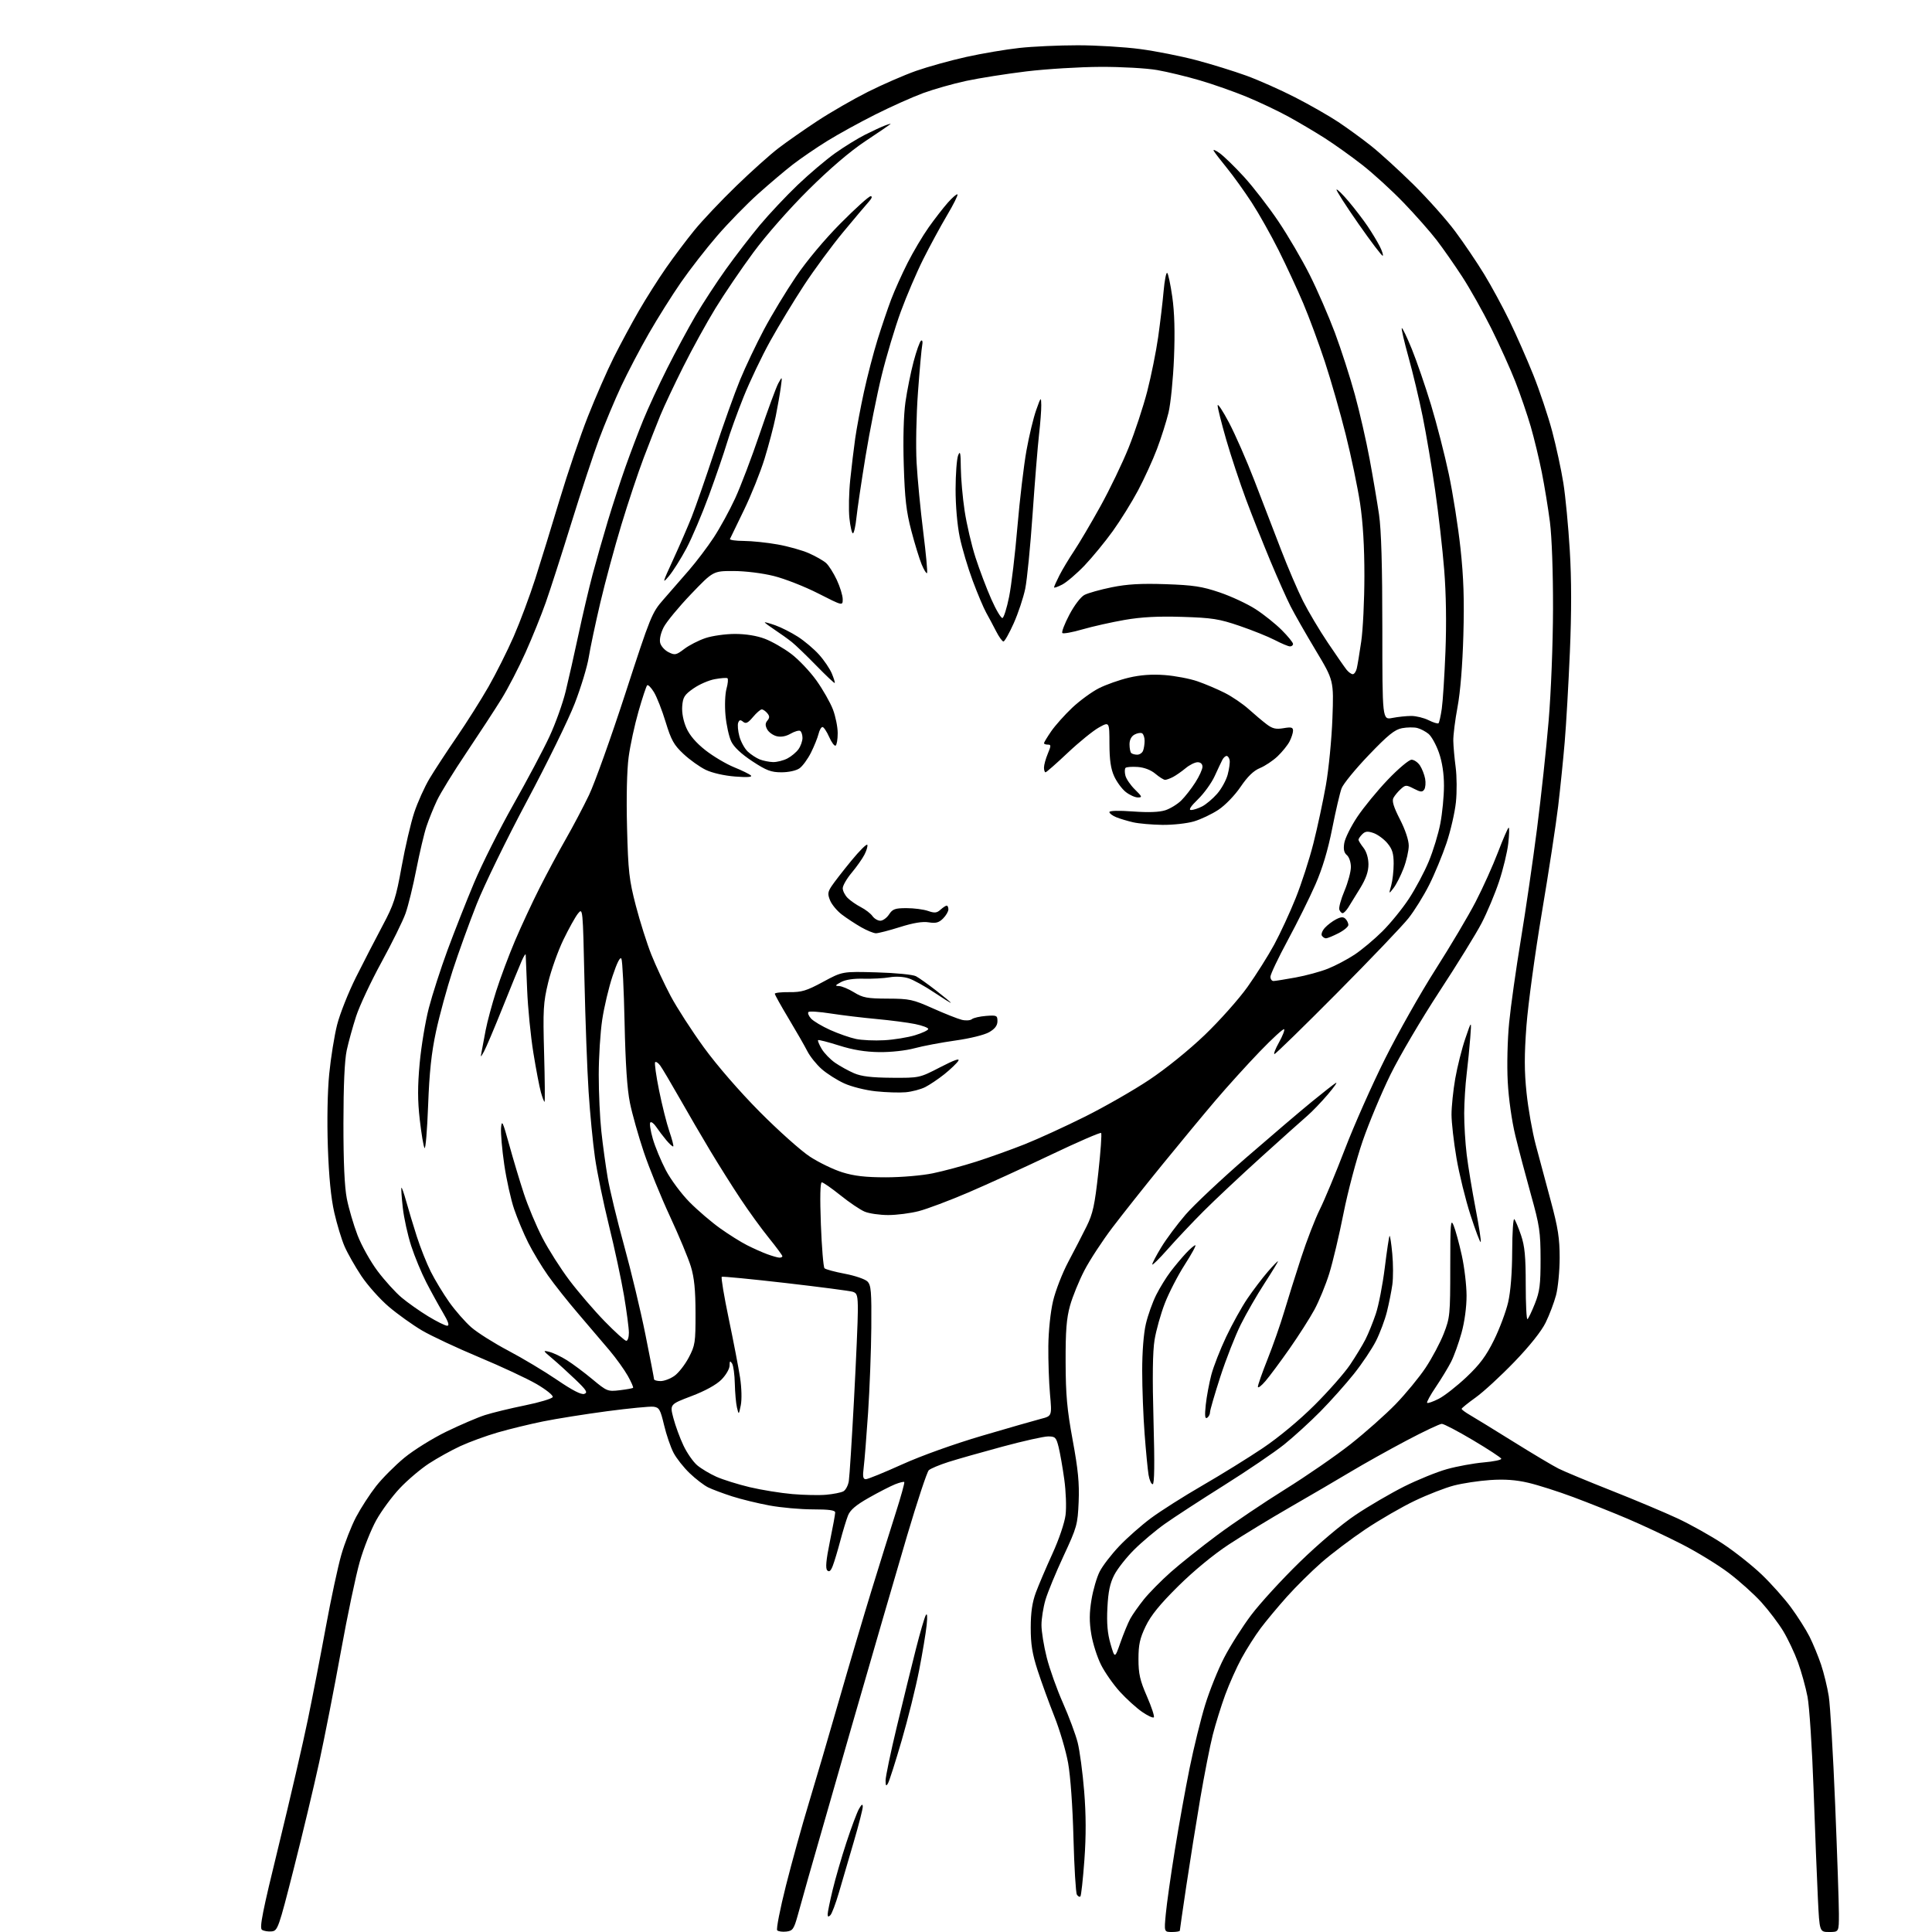 <?xml version="1.0" encoding="UTF-8" standalone="no"?>
<svg 
  version="1.1" 
  xmlns="http://www.w3.org/2000/svg" 
  xmlns:xlink="http://www.w3.org/1999/xlink" 
  xmlns:svg="http://www.w3.org/2000/svg"
  xmlns:rdf="http://www.w3.org/1999/02/22-rdf-syntax-ns#"
  xmlns:cc="http://creativecommons.org/ns#"
  xmlns:dc="http://purl.org/dc/elements/1.1/"
  viewBox="0 0 768 768"
  width="768"
  height="768"
>
<style>svg {background-color: white; }</style>"
<path stroke="none" fill="black" fill-rule="evenodd" d="M108.00,767.76C106.62,767.90 104.89,767.62 104.15,767.14C103.05,766.42 104.33,760.01 110.85,733.38C115.27,715.30 120.47,692.85 122.39,683.50C124.32,674.15 127.55,657.50 129.57,646.50C131.59,635.50 134.34,622.69 135.68,618.04C137.02,613.38 139.66,606.63 141.55,603.04C143.45,599.44 147.02,593.93 149.49,590.78C151.96,587.63 157.03,582.55 160.74,579.48C164.46,576.42 172.00,571.73 177.50,569.06C183.00,566.40 189.87,563.45 192.77,562.52C195.66,561.59 202.83,559.85 208.68,558.66C214.54,557.47 219.51,555.97 219.72,555.33C219.94,554.68 217.05,552.37 213.31,550.19C209.56,548.01 199.30,543.22 190.50,539.54C181.70,535.86 171.47,531.07 167.76,528.89C164.06,526.71 158.13,522.47 154.59,519.47C151.06,516.47 146.12,510.94 143.62,507.18C141.12,503.42 138.12,498.13 136.95,495.42C135.78,492.72 133.95,486.68 132.88,482.00C131.57,476.27 130.74,467.80 130.33,456.00C129.97,445.48 130.18,433.87 130.87,426.89C131.50,420.50 132.91,411.72 134.00,407.39C135.10,403.05 138.47,394.55 141.49,388.50C144.52,382.45 149.27,373.23 152.06,368.00C156.58,359.52 157.40,356.99 159.65,344.50C161.04,336.80 163.30,327.13 164.66,323.01C166.03,318.89 168.77,312.81 170.74,309.51C172.72,306.20 177.58,298.77 181.54,293.00C185.50,287.23 191.18,278.23 194.18,273.00C197.17,267.77 201.68,258.77 204.21,253.00C206.73,247.22 210.60,236.88 212.80,230.00C215.00,223.12 219.36,208.97 222.49,198.54C225.62,188.11 230.66,173.26 233.71,165.54C236.76,157.82 241.39,147.22 244.02,142.00C246.64,136.78 251.13,128.45 253.99,123.50C256.85,118.55 261.70,110.90 264.77,106.50C267.83,102.10 272.91,95.35 276.05,91.50C279.19,87.65 286.65,79.76 292.63,73.97C298.61,68.17 306.20,61.37 309.50,58.86C312.80,56.34 319.77,51.47 325.00,48.03C330.23,44.60 339.23,39.41 345.00,36.51C350.78,33.61 359.37,29.87 364.08,28.20C368.80,26.54 377.80,24.04 384.08,22.64C390.36,21.25 399.87,19.64 405.21,19.06C410.55,18.47 420.99,18.00 428.41,18.00C435.83,18.00 446.98,18.67 453.20,19.50C459.41,20.32 469.45,22.31 475.50,23.91C481.55,25.51 490.51,28.29 495.42,30.07C500.32,31.85 509.07,35.74 514.86,38.71C520.66,41.68 528.37,46.09 532.01,48.51C535.65,50.93 541.52,55.21 545.06,58.02C548.60,60.83 556.15,67.71 561.83,73.31C567.51,78.92 575.01,87.33 578.48,92.00C581.96,96.67 587.13,104.33 589.98,109.00C592.83,113.67 597.35,122.00 600.02,127.50C602.70,133.00 606.96,142.67 609.50,149.00C612.03,155.32 615.42,165.45 617.03,171.50C618.63,177.55 620.63,186.78 621.46,192.02C622.30,197.26 623.44,209.27 624.01,218.72C624.71,230.33 624.72,243.44 624.05,259.20C623.50,272.01 622.58,288.12 621.99,295.00C621.41,301.88 620.24,313.35 619.39,320.50C618.54,327.65 615.62,346.74 612.89,362.93C610.17,379.12 607.43,399.27 606.79,407.73C605.91,419.45 605.92,425.78 606.83,434.45C607.48,440.71 609.13,450.02 610.50,455.16C611.87,460.30 614.57,470.35 616.49,477.50C619.34,488.08 619.99,492.27 619.99,500.00C619.98,505.23 619.33,511.92 618.55,514.87C617.76,517.82 615.91,522.72 614.42,525.75C612.74,529.19 608.08,535.04 601.97,541.38C596.61,546.94 589.71,553.30 586.63,555.50C583.56,557.70 581.03,559.74 581.02,560.03C581.01,560.33 582.46,561.41 584.25,562.45C586.04,563.48 593.80,568.25 601.50,573.04C609.20,577.84 617.32,582.68 619.54,583.79C621.76,584.91 631.21,588.84 640.54,592.53C649.87,596.21 661.72,601.20 666.87,603.60C672.02,606.01 680.12,610.54 684.87,613.68C689.62,616.82 696.58,622.34 700.34,625.94C704.10,629.55 709.34,635.42 711.97,639.00C714.60,642.58 717.91,647.79 719.32,650.59C720.72,653.39 722.78,658.37 723.89,661.67C725.00,664.97 726.38,670.63 726.96,674.26C727.54,677.89 728.68,697.20 729.50,717.18C730.32,737.16 730.99,756.76 730.99,760.75C731.00,768.00 731.00,768.00 727.15,768.00C723.29,768.00 723.29,768.00 722.64,754.75C722.28,747.46 721.51,728.00 720.93,711.50C720.35,695.01 719.26,678.36 718.52,674.50C717.78,670.65 716.06,664.47 714.71,660.76C713.36,657.05 710.73,651.50 708.88,648.42C707.02,645.34 703.11,640.18 700.20,636.95C697.28,633.71 691.39,628.43 687.11,625.20C682.83,621.98 674.41,616.83 668.41,613.77C662.41,610.70 652.77,606.19 647.00,603.73C641.23,601.28 631.55,597.42 625.50,595.16C619.45,592.90 611.35,590.31 607.50,589.42C602.59,588.27 598.07,587.95 592.36,588.34C587.89,588.64 581.41,589.62 577.98,590.51C574.54,591.40 567.54,594.12 562.41,596.57C557.28,599.01 548.46,604.12 542.79,607.91C537.13,611.71 529.25,617.67 525.27,621.16C521.29,624.65 515.12,630.75 511.56,634.73C508.00,638.71 503.31,644.34 501.14,647.23C498.97,650.13 495.56,655.48 493.57,659.13C491.58,662.78 488.63,669.37 487.02,673.78C485.41,678.19 483.19,685.34 482.09,689.65C480.99,693.97 478.75,705.38 477.11,715.00C475.48,724.62 472.98,740.25 471.57,749.72C470.16,759.19 469.00,767.18 469.00,767.47C469.00,767.76 467.59,768.00 465.87,768.00C462.74,768.00 462.74,768.00 463.43,760.75C463.80,756.76 465.41,745.40 467.01,735.50C468.60,725.60 471.26,710.86 472.91,702.74C474.57,694.62 477.33,683.37 479.06,677.74C480.79,672.11 484.18,663.67 486.59,659.00C489.00,654.33 493.85,646.67 497.37,642.00C500.89,637.33 509.56,627.86 516.63,620.97C524.29,613.52 533.33,605.89 538.96,602.13C544.16,598.65 552.80,593.61 558.15,590.92C563.51,588.24 571.18,585.12 575.19,584.00C579.21,582.88 585.78,581.68 589.78,581.33C593.79,580.98 596.94,580.32 596.78,579.86C596.63,579.40 591.58,576.09 585.56,572.51C579.54,568.93 573.95,566.00 573.14,566.00C572.34,566.00 566.01,568.99 559.09,572.65C552.16,576.31 542.23,581.86 537.00,584.99C531.77,588.12 520.98,594.44 513.00,599.03C505.02,603.62 494.00,610.33 488.50,613.94C482.43,617.92 474.53,624.43 468.39,630.50C461.07,637.74 457.49,642.15 455.42,646.46C453.10,651.30 452.56,653.77 452.56,659.51C452.56,665.36 453.14,667.95 455.92,674.32C457.77,678.57 459.01,682.33 458.66,682.67C458.32,683.02 456.20,682.02 453.95,680.47C451.71,678.91 447.76,675.33 445.18,672.50C442.61,669.68 439.24,664.88 437.70,661.83C436.16,658.78 434.41,653.30 433.81,649.65C432.99,644.72 433.01,641.18 433.88,635.92C434.52,632.02 435.99,626.97 437.15,624.71C438.30,622.44 441.78,617.92 444.88,614.65C447.97,611.38 453.65,606.37 457.50,603.50C461.35,600.64 470.57,594.79 478.00,590.49C485.43,586.20 496.23,579.51 502.00,575.63C508.31,571.38 516.52,564.57 522.57,558.53C528.11,553.02 534.46,545.80 536.68,542.50C538.90,539.20 541.65,534.67 542.79,532.43C543.93,530.19 545.78,525.63 546.90,522.29C548.03,518.95 549.63,510.70 550.47,503.95C551.30,497.20 552.16,491.51 552.37,491.30C552.58,491.08 553.07,494.26 553.45,498.36C553.84,502.45 553.85,507.98 553.48,510.65C553.11,513.32 552.14,518.16 551.33,521.42C550.52,524.68 548.56,529.91 546.98,533.04C545.40,536.18 541.45,542.06 538.22,546.12C534.98,550.18 529.00,556.89 524.92,561.03C520.84,565.17 514.35,571.09 510.50,574.19C506.65,577.28 495.89,584.59 486.59,590.43C477.29,596.27 466.71,603.16 463.09,605.73C459.46,608.30 453.97,612.92 450.87,616.00C447.78,619.07 444.21,623.60 442.95,626.05C441.23,629.36 440.53,632.70 440.21,639.10C439.89,645.30 440.24,649.32 441.46,653.51C443.15,659.33 443.15,659.33 445.40,652.91C446.64,649.39 448.39,645.15 449.28,643.50C450.18,641.85 452.62,638.38 454.70,635.78C456.79,633.19 461.61,628.30 465.42,624.92C469.23,621.55 477.58,614.89 483.98,610.14C490.38,605.39 502.50,597.23 510.90,592.00C519.30,586.77 530.97,578.72 536.84,574.10C542.70,569.48 550.78,562.31 554.79,558.18C558.79,554.04 564.16,547.52 566.72,543.67C569.27,539.83 572.52,533.72 573.93,530.09C576.38,523.80 576.50,522.59 576.50,503.68C576.50,486.14 576.65,484.23 577.84,487.14C578.58,488.95 580.03,494.27 581.07,498.96C582.11,503.66 582.97,510.88 582.98,515.02C582.99,519.57 582.20,525.44 580.97,529.87C579.85,533.91 577.99,539.07 576.83,541.35C575.67,543.63 572.94,548.12 570.77,551.33C568.60,554.53 567.04,557.38 567.31,557.65C567.58,557.92 569.65,557.20 571.91,556.05C574.17,554.90 579.12,551.02 582.92,547.44C588.23,542.43 590.77,539.01 593.88,532.71C596.11,528.19 598.64,521.43 599.51,517.68C600.50,513.37 601.09,505.89 601.12,497.32C601.15,489.87 601.53,484.16 601.96,484.64C602.40,485.11 603.60,487.98 604.63,491.00C606.11,495.36 606.50,499.44 606.50,510.65C606.50,518.44 606.81,524.62 607.19,524.39C607.56,524.15 608.89,521.38 610.14,518.23C612.07,513.38 612.41,510.66 612.40,500.50C612.38,489.70 612.00,487.15 608.60,475.00C606.53,467.57 603.73,457.00 602.39,451.50C600.97,445.65 599.70,436.73 599.35,430.00C599.00,423.50 599.24,413.29 599.91,406.52C600.55,399.94 602.65,385.09 604.56,373.52C606.47,361.96 609.36,342.15 610.98,329.50C612.60,316.85 614.69,297.50 615.61,286.50C616.56,275.19 617.32,255.86 617.35,242.00C617.38,227.52 616.88,213.41 616.12,207.50C615.41,202.00 613.96,193.14 612.90,187.82C611.84,182.49 609.86,174.29 608.50,169.58C607.13,164.88 604.39,156.86 602.40,151.77C600.41,146.67 596.08,137.10 592.79,130.50C589.49,123.90 584.30,114.67 581.26,110.00C578.22,105.33 573.66,98.80 571.13,95.50C568.60,92.20 562.70,85.51 558.02,80.64C553.33,75.76 545.90,68.97 541.50,65.54C537.10,62.10 530.35,57.29 526.50,54.84C522.65,52.38 516.12,48.53 512.00,46.27C507.88,44.02 500.45,40.50 495.50,38.46C490.55,36.42 482.23,33.49 477.00,31.96C471.77,30.42 464.12,28.57 460.00,27.85C455.88,27.12 445.75,26.55 437.50,26.58C429.25,26.61 415.98,27.42 408.00,28.38C400.02,29.35 389.25,31.05 384.06,32.16C378.86,33.28 371.16,35.47 366.93,37.02C362.71,38.58 354.17,42.40 347.96,45.52C341.76,48.63 333.12,53.38 328.78,56.08C324.43,58.77 318.32,62.96 315.19,65.37C312.06,67.79 305.81,73.08 301.29,77.13C296.78,81.18 289.50,88.64 285.12,93.71C280.74,98.77 274.26,107.10 270.72,112.21C267.18,117.32 261.43,126.45 257.96,132.50C254.48,138.55 249.53,148.00 246.95,153.50C244.38,159.00 240.42,168.45 238.16,174.50C235.91,180.55 230.92,195.62 227.09,208.00C223.26,220.38 218.70,234.55 216.95,239.50C215.21,244.45 211.59,253.39 208.91,259.37C206.24,265.35 201.93,273.68 199.33,277.87C196.73,282.07 190.46,291.67 185.40,299.21C180.33,306.74 175.07,315.29 173.70,318.21C172.33,321.12 170.46,325.73 169.55,328.46C168.63,331.19 166.82,338.87 165.51,345.52C164.21,352.18 162.28,360.08 161.22,363.06C160.17,366.05 155.86,374.79 151.66,382.47C147.46,390.15 142.92,399.83 141.57,403.97C140.23,408.11 138.54,414.20 137.83,417.50C136.98,421.42 136.53,431.48 136.52,446.50C136.51,462.01 136.95,471.78 137.87,476.50C138.63,480.35 140.54,486.88 142.12,491.00C143.70,495.12 147.30,501.56 150.11,505.29C152.92,509.03 157.21,513.76 159.63,515.79C162.06,517.83 166.81,521.19 170.20,523.25C173.59,525.31 176.99,527.00 177.76,527.00C178.75,527.00 178.24,525.44 176.05,521.75C174.34,518.86 171.37,513.47 169.46,509.76C167.55,506.06 164.85,499.55 163.47,495.30C162.08,491.04 160.57,484.18 160.11,480.03C159.65,475.89 159.41,472.34 159.58,472.14C159.74,471.95 160.61,474.42 161.50,477.64C162.39,480.86 164.27,487.10 165.68,491.50C167.09,495.90 169.59,502.20 171.24,505.50C172.89,508.80 176.20,514.26 178.59,517.64C180.99,521.02 184.93,525.52 187.36,527.64C189.79,529.76 196.41,533.94 202.07,536.92C207.74,539.91 216.45,545.13 221.44,548.53C227.55,552.69 231.08,554.51 232.27,554.09C233.73,553.57 233.15,552.62 228.77,548.42C225.87,545.64 221.71,541.86 219.53,540.02C215.76,536.85 215.70,536.71 218.36,537.38C219.90,537.76 223.04,539.25 225.33,540.69C227.62,542.12 232.19,545.53 235.47,548.26C241.25,553.07 241.60,553.21 246.36,552.64C249.06,552.32 251.44,551.89 251.65,551.68C251.86,551.47 250.91,549.32 249.55,546.90C248.19,544.48 244.92,539.93 242.29,536.80C239.65,533.66 234.10,527.14 229.94,522.30C225.78,517.46 220.32,510.57 217.81,507.00C215.29,503.43 211.77,497.57 209.98,494.00C208.18,490.43 205.66,484.40 204.37,480.62C203.08,476.84 201.32,468.89 200.45,462.96C199.58,457.03 199.01,450.45 199.18,448.34C199.46,444.97 199.86,445.79 202.40,455.00C203.99,460.77 206.62,469.55 208.25,474.50C209.87,479.45 213.17,487.32 215.59,492.00C218.00,496.68 222.86,504.32 226.40,509.00C229.93,513.67 236.22,520.99 240.37,525.25C244.52,529.51 248.39,533.00 248.96,533.00C249.53,533.00 250.00,531.54 249.99,529.75C249.99,527.96 249.11,521.33 248.05,515.00C246.98,508.68 244.29,496.15 242.07,487.16C239.86,478.18 237.35,466.03 236.51,460.16C235.67,454.30 234.53,442.52 233.98,434.00C233.42,425.48 232.68,405.51 232.33,389.64C231.69,360.98 231.67,360.79 229.76,363.14C228.71,364.44 226.09,369.16 223.93,373.62C221.78,378.09 219.06,385.74 217.89,390.62C215.97,398.62 215.81,401.41 216.29,418.75C216.59,429.34 216.66,438.00 216.46,438.00C216.26,438.00 215.62,436.31 215.03,434.25C214.44,432.19 213.09,425.10 212.02,418.50C210.95,411.90 209.84,400.65 209.55,393.50C209.26,386.35 209.00,380.05 208.97,379.50C208.94,378.95 208.22,380.07 207.37,382.00C206.52,383.93 203.11,392.25 199.81,400.50C196.50,408.75 193.16,416.62 192.39,418.00C190.99,420.50 190.99,420.50 191.46,418.00C191.71,416.62 192.44,412.80 193.06,409.50C193.69,406.20 195.57,399.23 197.23,394.00C198.89,388.77 202.26,379.77 204.71,374.00C207.16,368.23 211.56,358.77 214.48,353.00C217.40,347.23 222.10,338.45 224.94,333.50C227.77,328.55 231.92,320.68 234.16,316.00C236.40,311.32 242.90,293.16 248.60,275.63C258.63,244.79 259.12,243.58 263.73,238.32C266.35,235.33 270.91,230.10 273.86,226.69C276.81,223.29 281.25,217.42 283.72,213.66C286.19,209.90 290.01,202.93 292.21,198.16C294.41,193.40 298.83,181.78 302.02,172.35C305.22,162.92 308.54,153.92 309.40,152.35C310.98,149.50 310.98,149.50 310.37,154.00C310.04,156.47 309.13,161.65 308.36,165.50C307.59,169.35 305.59,176.92 303.93,182.33C302.26,187.74 298.56,196.96 295.70,202.83C292.84,208.70 290.36,213.84 290.17,214.25C289.99,214.66 292.46,215.02 295.67,215.03C298.88,215.05 304.93,215.68 309.11,216.43C313.30,217.17 318.91,218.75 321.58,219.93C324.24,221.11 327.29,222.85 328.36,223.79C329.42,224.73 331.34,227.75 332.63,230.50C333.92,233.25 334.98,236.71 334.99,238.18C335.00,240.86 335.00,240.86 325.25,235.90C319.89,233.17 311.94,230.05 307.59,228.97C303.02,227.83 296.26,227.00 291.59,226.99C283.50,226.98 283.50,226.98 274.65,236.22C269.79,241.30 264.92,247.21 263.82,249.34C262.64,251.67 262.08,254.17 262.43,255.56C262.75,256.85 264.25,258.51 265.76,259.26C268.27,260.52 268.79,260.41 272.00,257.97C273.93,256.50 277.72,254.56 280.43,253.65C283.14,252.74 288.42,252.00 292.17,252.00C296.47,252.00 300.85,252.71 304.05,253.93C306.84,254.99 311.55,257.68 314.50,259.92C317.46,262.15 321.98,266.92 324.55,270.51C327.11,274.11 330.06,279.29 331.11,282.04C332.15,284.78 333.00,289.02 333.00,291.45C333.00,293.89 332.63,296.11 332.17,296.39C331.72,296.68 330.56,295.13 329.60,292.95C328.64,290.78 327.45,289.00 326.95,289.00C326.45,289.00 325.74,290.24 325.38,291.75C325.01,293.26 323.66,296.61 322.38,299.18C321.09,301.75 319.03,304.57 317.80,305.43C316.50,306.34 313.49,307.00 310.64,307.00C306.51,307.00 304.66,306.30 299.01,302.58C294.64,299.69 291.73,296.96 290.67,294.72C289.77,292.83 288.75,288.18 288.40,284.39C288.04,280.52 288.22,275.86 288.80,273.76C289.37,271.70 289.53,269.83 289.16,269.60C288.79,269.37 286.53,269.54 284.14,269.98C281.74,270.41 277.92,272.08 275.64,273.68C272.06,276.19 271.46,277.14 271.19,280.77C271.00,283.35 271.64,286.65 272.85,289.39C274.14,292.32 276.72,295.32 280.44,298.24C283.54,300.67 288.65,303.70 291.79,304.98C294.93,306.25 297.95,307.73 298.50,308.27C299.16,308.92 296.98,309.06 292.17,308.68C287.84,308.34 283.07,307.25 280.51,306.01C278.13,304.85 274.16,302.02 271.69,299.70C267.87,296.13 266.81,294.22 264.60,287.00C263.18,282.32 261.08,276.99 259.95,275.14C258.82,273.29 257.60,272.06 257.25,272.42C256.90,272.77 255.35,277.43 253.82,282.78C252.28,288.13 250.51,296.31 249.89,300.97C249.20,306.14 248.95,317.04 249.26,328.97C249.71,346.45 250.08,349.71 252.75,360.01C254.40,366.34 257.18,375.12 258.93,379.51C260.69,383.91 264.13,391.29 266.59,395.92C269.05,400.55 274.98,409.74 279.78,416.35C284.99,423.52 293.93,433.83 302.00,441.97C309.43,449.46 318.43,457.49 322.00,459.82C325.57,462.14 331.36,464.94 334.86,466.02C339.55,467.48 344.06,468.00 352.15,468.00C358.24,468.00 366.50,467.30 370.79,466.41C375.03,465.54 382.77,463.46 388.00,461.79C393.23,460.13 401.90,457.01 407.29,454.88C412.67,452.74 423.47,447.79 431.29,443.89C439.10,439.99 450.60,433.41 456.82,429.26C463.45,424.85 472.60,417.46 478.89,411.43C484.79,405.77 492.44,397.18 495.89,392.34C499.33,387.50 504.11,379.93 506.50,375.52C508.89,371.11 512.74,362.80 515.04,357.06C517.35,351.32 520.53,341.49 522.11,335.21C523.70,328.94 525.92,318.56 527.06,312.15C528.19,305.74 529.36,293.75 529.66,285.50C530.20,270.50 530.20,270.50 523.00,258.50C519.04,251.90 514.55,244.02 513.01,240.99C511.47,237.97 507.87,229.87 505.00,223.01C502.14,216.15 497.77,205.12 495.31,198.52C492.85,191.91 489.29,181.18 487.41,174.67C485.54,168.16 484.01,162.09 484.03,161.17C484.05,160.25 486.08,163.32 488.55,168.00C491.02,172.68 495.56,183.03 498.63,191.00C501.70,198.97 506.46,211.33 509.20,218.45C511.94,225.57 515.89,234.80 517.99,238.95C520.08,243.10 524.51,250.55 527.84,255.50C531.17,260.45 534.53,265.29 535.30,266.25C536.08,267.21 537.18,268.00 537.75,268.00C538.32,268.00 539.03,266.99 539.33,265.75C539.63,264.51 540.43,259.68 541.11,255.00C541.80,250.32 542.36,238.62 542.37,229.00C542.38,217.33 541.80,207.67 540.64,200.00C539.68,193.68 537.12,181.42 534.95,172.77C532.79,164.12 529.04,151.07 526.64,143.77C524.23,136.47 520.36,126.00 518.03,120.50C515.69,115.00 511.31,105.55 508.28,99.50C505.25,93.45 500.43,84.90 497.57,80.50C494.70,76.10 490.34,70.03 487.88,67.00C485.42,63.98 483.01,60.85 482.52,60.05C482.04,59.26 483.04,59.61 484.76,60.83C486.48,62.05 490.85,66.30 494.49,70.28C498.12,74.25 504.26,82.19 508.12,87.91C511.99,93.64 517.62,103.27 520.65,109.30C523.68,115.34 528.17,125.67 530.64,132.26C533.11,138.86 536.68,149.92 538.57,156.84C540.47,163.75 543.11,175.28 544.44,182.46C545.77,189.63 547.45,199.55 548.18,204.50C549.08,210.66 549.50,224.95 549.50,249.84C549.50,286.18 549.50,286.18 553.50,285.39C555.70,284.96 559.08,284.61 561.00,284.60C562.92,284.60 566.04,285.36 567.91,286.30C569.79,287.24 571.56,287.78 571.84,287.49C572.13,287.20 572.71,284.62 573.13,281.74C573.55,278.86 574.21,268.62 574.59,259.00C575.03,247.93 574.85,235.99 574.09,226.50C573.43,218.25 571.81,203.99 570.48,194.82C569.16,185.64 566.94,172.50 565.54,165.61C564.15,158.72 561.61,148.08 559.90,141.97C558.20,135.86 557.00,130.67 557.23,130.44C557.47,130.20 559.26,133.94 561.22,138.75C563.17,143.56 566.61,153.57 568.87,161.00C571.12,168.43 574.30,180.80 575.93,188.50C577.56,196.20 579.65,209.47 580.57,218.00C581.81,229.49 582.11,238.42 581.71,252.50C581.38,264.29 580.51,275.11 579.40,281.00C578.42,286.23 577.66,292.30 577.71,294.50C577.75,296.70 578.18,301.43 578.65,305.00C579.12,308.57 579.17,314.82 578.75,318.87C578.33,322.93 576.65,330.22 575.03,335.08C573.40,339.93 570.30,347.43 568.13,351.74C565.96,356.06 562.26,362.03 559.89,365.01C557.53,368.00 544.76,381.37 531.51,394.72C518.26,408.07 507.06,419.00 506.62,419.00C506.19,419.00 507.00,416.91 508.43,414.35C509.86,411.79 510.77,409.44 510.46,409.13C510.15,408.81 505.78,412.82 500.76,418.03C495.74,423.24 487.78,432.03 483.07,437.57C478.35,443.12 468.88,454.56 462.00,463.01C455.12,471.46 446.23,482.68 442.23,487.94C438.24,493.20 433.21,500.88 431.07,505.00C428.93,509.12 426.36,515.42 425.36,519.00C423.94,524.08 423.56,528.99 423.60,541.50C423.64,554.54 424.16,560.28 426.41,572.50C428.57,584.19 429.09,589.60 428.78,597.00C428.39,606.06 428.11,607.06 422.79,618.50C419.72,625.10 416.48,632.94 415.60,635.93C414.72,638.92 414.00,643.45 414.00,645.99C414.00,648.54 414.94,654.34 416.09,658.88C417.24,663.43 420.14,671.57 422.54,676.97C424.93,682.38 427.56,689.43 428.38,692.65C429.20,695.87 430.37,704.58 430.97,712.00C431.73,721.41 431.76,729.71 431.06,739.39C430.50,747.03 429.79,753.54 429.47,753.86C429.15,754.18 428.53,753.85 428.08,753.14C427.64,752.42 427.03,742.31 426.72,730.66C426.40,718.14 425.52,705.93 424.58,700.76C423.71,695.96 421.25,687.63 419.11,682.26C416.98,676.89 413.99,668.67 412.47,664.00C410.34,657.42 409.72,653.58 409.73,647.00C409.74,640.92 410.33,636.94 411.79,633.00C412.92,629.98 415.88,623.04 418.37,617.59C420.96,611.93 423.19,605.34 423.58,602.21C423.96,599.19 423.73,592.85 423.07,588.11C422.42,583.38 421.40,577.59 420.82,575.25C419.86,571.39 419.48,571.00 416.66,571.00C414.95,571.00 406.79,572.82 398.53,575.05C390.26,577.28 380.57,580.03 377.00,581.17C373.43,582.31 369.92,583.78 369.21,584.44C368.50,585.11 364.61,596.87 360.55,610.57C356.50,624.28 346.57,658.45 338.49,686.50C330.42,714.55 322.67,741.55 321.28,746.50C319.89,751.45 318.00,758.20 317.08,761.50C315.58,766.86 315.10,767.54 312.58,767.83C311.03,768.01 309.39,767.78 308.95,767.33C308.51,766.87 310.08,758.85 312.44,749.50C314.80,740.15 318.86,725.52 321.45,717.00C324.04,708.48 329.46,690.02 333.49,676.00C337.52,661.98 343.38,642.17 346.51,632.00C349.64,621.83 353.92,608.11 356.03,601.51C358.14,594.92 359.68,589.35 359.46,589.13C359.24,588.91 357.59,589.32 355.78,590.04C353.98,590.77 349.30,593.16 345.39,595.38C340.24,598.29 337.96,600.24 337.09,602.45C336.43,604.13 335.05,608.65 334.03,612.50C333.01,616.35 331.67,620.81 331.05,622.41C330.25,624.50 329.62,625.02 328.85,624.25C328.08,623.48 328.37,620.23 329.88,612.83C331.05,607.15 332.00,601.94 332.00,601.25C332.00,600.34 329.56,600.00 323.11,600.00C318.22,600.00 310.46,599.30 305.86,598.45C301.26,597.60 294.57,595.97 291.00,594.82C287.43,593.67 283.15,592.06 281.50,591.26C279.85,590.45 276.55,587.92 274.17,585.64C271.78,583.36 268.89,579.70 267.74,577.50C266.59,575.30 264.89,570.35 263.98,566.50C262.49,560.25 262.04,559.47 259.75,559.19C258.34,559.02 250.05,559.83 241.34,560.98C232.63,562.14 221.18,563.96 215.91,565.03C210.63,566.10 202.51,568.08 197.87,569.42C193.22,570.77 186.52,573.22 182.96,574.87C179.41,576.51 173.80,579.63 170.50,581.78C167.20,583.94 161.99,588.35 158.93,591.60C155.87,594.84 151.67,600.54 149.60,604.25C147.53,607.96 144.57,615.38 143.03,620.75C141.48,626.11 138.10,642.20 135.51,656.50C132.92,670.80 129.04,690.60 126.89,700.50C124.73,710.40 120.16,729.52 116.73,743.00C110.76,766.49 110.40,767.51 108.00,767.76zM330.09,761.31C329.30,762.10 329.00,762.00 329.01,760.95C329.01,760.15 329.89,755.84 330.97,751.36C332.04,746.88 334.52,738.33 336.48,732.36C338.44,726.39 340.69,720.38 341.49,719.00C342.52,717.21 342.94,716.97 342.96,718.17C342.98,719.09 341.37,725.39 339.38,732.17C337.39,738.95 334.73,748.04 333.47,752.36C332.21,756.68 330.69,760.71 330.09,761.31zM352.99,708.90C352.25,710.18 352.05,709.96 352.03,707.81C352.01,706.33 354.03,696.66 356.52,686.31C359.01,675.97 362.40,662.13 364.07,655.58C365.73,649.02 367.51,642.94 368.01,642.08C368.59,641.06 368.72,642.46 368.36,646.00C368.05,649.02 366.70,657.12 365.36,664.00C364.01,670.88 360.89,683.43 358.42,691.90C355.95,700.38 353.51,708.03 352.99,708.90zM328.50,594.18C331.25,593.93 334.27,593.33 335.21,592.85C336.15,592.37 337.14,590.52 337.42,588.74C337.70,586.96 338.62,572.45 339.47,556.50C340.32,540.55 341.02,524.49 341.01,520.82C341.00,515.01 340.74,514.05 338.99,513.50C337.89,513.15 325.86,511.58 312.26,510.01C298.67,508.45 287.26,507.34 286.91,507.55C286.57,507.77 287.82,515.27 289.69,524.22C291.57,533.17 293.59,543.71 294.19,547.62C294.81,551.72 294.93,556.40 294.47,558.62C293.67,562.50 293.67,562.50 292.95,559.50C292.56,557.85 292.18,553.58 292.10,550.00C292.03,546.42 291.53,542.83 291.00,542.00C290.22,540.80 290.03,540.97 290.02,542.85C290.01,544.15 288.55,546.65 286.75,548.45C284.71,550.49 280.29,552.92 274.88,554.97C266.25,558.25 266.25,558.25 267.68,563.71C268.47,566.71 270.26,571.62 271.68,574.60C273.09,577.59 275.56,581.14 277.17,582.49C278.78,583.84 282.21,585.89 284.79,587.04C287.38,588.19 293.32,590.05 298.00,591.17C302.68,592.28 310.32,593.52 315.00,593.92C319.68,594.32 325.75,594.44 328.50,594.18zM458.21,590.00C457.64,590.00 456.90,588.31 456.56,586.25C456.23,584.19 455.52,576.88 455.00,570.00C454.47,563.12 454.04,551.88 454.04,545.00C454.03,537.44 454.61,530.02 455.51,526.23C456.32,522.78 458.17,517.61 459.62,514.73C461.07,511.85 463.63,507.70 465.31,505.50C466.98,503.30 469.71,500.04 471.37,498.25C473.03,496.46 474.74,495.00 475.16,495.00C475.59,495.00 473.69,498.49 470.95,502.75C468.21,507.01 464.65,513.92 463.03,518.11C461.41,522.30 459.58,528.82 458.96,532.61C458.19,537.30 458.06,547.57 458.54,564.75C459.02,581.94 458.91,590.00 458.21,590.00zM344.19,588.00C344.98,588.00 351.45,585.36 358.57,582.14C366.22,578.68 379.25,574.01 390.50,570.70C400.95,567.63 411.45,564.61 413.83,564.00C418.17,562.88 418.17,562.88 417.39,554.19C416.96,549.41 416.67,540.81 416.73,535.09C416.80,529.03 417.58,521.53 418.61,517.16C419.59,513.02 422.32,506.01 424.68,501.57C427.04,497.13 430.31,490.80 431.94,487.50C434.44,482.45 435.17,479.09 436.59,466.22C437.52,457.82 438.03,450.69 437.71,450.38C437.40,450.06 428.44,453.95 417.82,459.01C407.19,464.08 392.37,470.84 384.88,474.05C377.39,477.26 368.55,480.58 365.23,481.44C361.92,482.30 356.45,483.00 353.07,483.00C349.70,483.00 345.49,482.39 343.72,481.65C341.95,480.91 337.61,477.99 334.09,475.15C330.56,472.32 327.23,470.00 326.68,470.00C326.04,470.00 325.91,475.89 326.31,486.67C326.66,495.84 327.31,503.71 327.75,504.15C328.20,504.60 331.84,505.58 335.85,506.34C339.87,507.10 343.90,508.48 344.82,509.41C346.27,510.86 346.48,513.39 346.36,527.80C346.28,536.98 345.70,552.15 345.08,561.50C344.45,570.85 343.67,580.64 343.34,583.25C342.87,587.00 343.05,588.00 344.19,588.00zM479.84,563.60C478.99,564.13 478.85,562.76 479.31,558.41C479.66,555.16 480.66,549.81 481.52,546.51C482.39,543.22 485.05,536.41 487.43,531.39C489.81,526.37 493.60,519.53 495.86,516.21C498.12,512.89 501.77,508.08 503.98,505.52C506.19,502.97 508.00,501.12 508.00,501.40C508.00,501.69 505.58,505.66 502.62,510.22C499.66,514.77 495.44,522.10 493.24,526.50C491.05,530.90 487.39,540.22 485.12,547.21C482.86,554.20 481.00,560.58 481.00,561.40C481.00,562.21 480.48,563.20 479.84,563.60zM503.04,549.00C501.40,550.92 500.04,551.95 500.03,551.27C500.01,550.59 501.75,545.64 503.89,540.27C506.03,534.90 508.99,526.45 510.46,521.50C511.93,516.55 514.97,506.88 517.21,500.00C519.45,493.12 522.80,484.47 524.65,480.76C526.50,477.06 530.99,466.26 534.64,456.76C538.28,447.27 545.46,431.11 550.59,420.85C555.71,410.60 564.74,394.62 570.66,385.35C576.57,376.08 583.74,364.00 586.58,358.50C589.43,353.00 593.44,344.11 595.48,338.75C597.53,333.39 599.44,329.00 599.73,329.00C600.02,329.00 599.95,331.81 599.56,335.25C599.18,338.69 597.53,345.51 595.90,350.42C594.26,355.33 591.14,362.78 588.95,366.98C586.77,371.18 579.19,383.45 572.12,394.24C565.05,405.04 556.32,419.86 552.72,427.19C549.13,434.51 544.16,446.39 541.68,453.58C539.20,460.78 535.77,473.73 534.06,482.36C532.35,491.00 529.80,501.76 528.39,506.28C526.98,510.80 524.33,517.25 522.50,520.62C520.68,523.99 516.22,530.96 512.61,536.12C508.99,541.28 504.69,547.08 503.04,549.00zM262.60,549.00C264.02,549.00 266.51,548.06 268.12,546.91C269.74,545.76 272.28,542.50 273.78,539.66C276.32,534.83 276.50,533.69 276.48,522.00C276.47,512.80 275.98,507.91 274.64,503.50C273.64,500.20 269.89,491.20 266.31,483.50C262.73,475.80 258.06,464.31 255.92,457.96C253.79,451.61 251.31,442.83 250.42,438.46C249.30,433.01 248.63,422.92 248.28,406.50C248.00,393.30 247.43,381.87 247.02,381.11C246.53,380.20 245.29,382.62 243.51,387.98C241.99,392.52 240.14,400.35 239.39,405.37C238.63,410.39 238.01,420.26 238.01,427.29C238.00,434.32 238.47,444.45 239.05,449.79C239.62,455.13 240.76,463.39 241.56,468.15C242.37,472.90 245.30,485.05 248.09,495.15C250.87,505.24 254.69,521.15 256.56,530.50C258.44,539.85 259.98,547.84 259.99,548.25C259.99,548.66 261.17,549.00 262.60,549.00zM464.25,496.50C460.85,500.35 458.06,503.11 458.04,502.63C458.02,502.15 459.63,499.07 461.63,495.79C463.62,492.51 467.97,486.68 471.28,482.84C474.59,479.00 485.45,468.79 495.40,460.16C505.36,451.52 517.10,441.52 521.50,437.93C525.90,434.33 530.17,430.99 531.00,430.49C531.83,429.99 530.37,432.07 527.78,435.12C525.18,438.16 521.52,441.97 519.64,443.58C517.76,445.19 509.54,452.55 501.36,459.95C493.19,467.34 482.88,477.02 478.46,481.45C474.04,485.88 467.64,492.65 464.25,496.50zM309.75,499.93C310.44,499.97 311.00,499.71 311.00,499.36C311.00,499.01 308.59,495.75 305.65,492.11C302.70,488.48 297.61,481.45 294.33,476.50C291.04,471.55 285.66,463.00 282.36,457.50C279.05,452.00 273.54,442.55 270.11,436.50C266.67,430.45 263.22,424.63 262.44,423.57C261.66,422.51 260.75,421.91 260.43,422.24C260.11,422.56 260.81,427.62 262.00,433.48C263.18,439.33 265.02,446.65 266.08,449.73C267.14,452.81 267.84,455.50 267.63,455.71C267.42,455.91 266.18,454.81 264.87,453.25C263.57,451.69 261.76,449.31 260.86,447.96C259.96,446.61 258.90,445.80 258.52,446.18C258.13,446.55 258.57,449.47 259.50,452.68C260.42,455.88 262.76,461.51 264.69,465.20C266.62,468.88 270.86,474.59 274.11,477.87C277.37,481.16 282.84,485.84 286.27,488.28C289.69,490.73 294.50,493.74 296.95,494.98C299.39,496.22 302.99,497.83 304.95,498.55C306.90,499.27 309.06,499.89 309.75,499.93zM588.60,493.73C588.36,493.97 586.53,489.15 584.55,483.02C582.56,476.88 580.05,466.67 578.97,460.33C577.89,453.99 577.00,446.20 577.00,443.03C577.00,439.86 577.67,433.43 578.48,428.76C579.30,424.08 581.09,416.93 582.47,412.88C584.98,405.50 584.98,405.50 584.45,412.50C584.16,416.35 583.51,422.88 583.01,427.00C582.50,431.12 582.07,438.11 582.04,442.53C582.02,446.94 582.47,454.37 583.04,459.03C583.61,463.69 585.20,473.30 586.56,480.39C587.93,487.48 588.85,493.48 588.60,493.73zM170.18,439.50C169.81,449.40 169.17,456.99 168.76,456.36C168.35,455.73 167.50,450.64 166.86,445.05C165.99,437.43 165.99,431.81 166.83,422.63C167.45,415.89 169.09,406.02 170.47,400.70C171.86,395.38 175.18,385.06 177.87,377.76C180.56,370.47 185.30,358.43 188.42,351.00C191.54,343.57 198.58,329.55 204.07,319.83C209.56,310.12 216.01,297.97 218.40,292.83C220.79,287.70 223.71,279.58 224.87,274.79C226.04,270.00 228.33,259.82 229.97,252.16C231.60,244.50 234.12,233.80 235.56,228.38C237.00,222.96 239.74,213.34 241.65,207.01C243.56,200.68 246.72,191.00 248.67,185.50C250.62,180.00 253.78,171.68 255.69,167.00C257.59,162.32 261.87,153.10 265.18,146.50C268.50,139.90 273.59,130.45 276.49,125.50C279.40,120.55 284.84,112.22 288.58,107.00C292.32,101.78 298.38,93.90 302.05,89.50C305.72,85.10 312.50,77.90 317.11,73.49C321.72,69.09 328.43,63.42 332.00,60.88C335.57,58.35 340.89,55.06 343.81,53.59C346.73,52.11 350.32,50.45 351.79,49.89C353.26,49.33 354.24,49.08 353.98,49.33C353.72,49.58 349.23,52.63 344.00,56.11C337.85,60.20 329.87,67.03 321.37,75.46C313.70,83.07 304.59,93.43 299.49,100.34C294.68,106.86 287.89,116.85 284.41,122.54C280.92,128.23 275.16,138.69 271.61,145.79C268.05,152.88 263.96,161.56 262.51,165.09C261.06,168.62 258.08,176.22 255.88,182.00C253.69,187.78 249.70,199.72 247.03,208.54C244.35,217.36 240.57,231.34 238.63,239.59C236.69,247.85 234.62,257.62 234.03,261.31C233.44,265.00 230.94,273.24 228.47,279.63C226.00,286.02 217.43,303.52 209.42,318.52C201.42,333.53 192.45,351.92 189.49,359.39C186.53,366.86 182.24,378.72 179.96,385.74C177.67,392.76 174.69,403.68 173.33,410.00C171.50,418.51 170.68,426.18 170.18,439.50zM360.00,434.19C357.52,434.41 352.18,434.24 348.12,433.81C344.03,433.38 338.44,431.97 335.58,430.66C332.73,429.36 328.72,426.81 326.65,424.99C324.58,423.18 322.01,419.97 320.94,417.88C319.87,415.78 316.52,409.94 313.50,404.91C310.47,399.87 308.00,395.42 308.00,395.03C308.00,394.64 310.59,394.35 313.75,394.39C318.67,394.45 320.61,393.86 327.18,390.31C334.87,386.15 334.87,386.15 348.42,386.53C355.98,386.74 362.92,387.42 364.12,388.07C365.31,388.70 368.92,391.27 372.14,393.77C375.36,396.27 378.00,398.47 378.00,398.64C378.00,398.82 375.01,396.96 371.36,394.52C367.71,392.07 363.16,389.55 361.24,388.92C359.17,388.23 356.10,388.06 353.63,388.49C351.36,388.89 346.71,389.14 343.31,389.05C339.37,388.94 336.09,389.43 334.31,390.40C331.97,391.67 331.83,391.93 333.50,391.97C334.60,391.99 337.30,393.12 339.50,394.47C342.99,396.62 344.69,396.94 352.87,396.97C361.55,397.00 362.87,397.28 370.87,400.86C375.62,402.98 380.78,405.02 382.35,405.40C383.91,405.78 385.71,405.66 386.35,405.13C386.98,404.61 389.52,404.03 392.00,403.84C396.20,403.52 396.50,403.66 396.50,405.94C396.50,407.65 395.51,408.97 393.24,410.29C391.35,411.39 385.65,412.80 379.79,413.62C374.19,414.41 366.88,415.79 363.55,416.69C360.05,417.64 354.12,418.29 349.48,418.23C343.91,418.15 339.03,417.35 333.52,415.60C329.16,414.22 325.41,413.26 325.20,413.47C324.98,413.69 325.63,415.25 326.63,416.95C327.64,418.65 330.04,421.14 331.98,422.48C333.92,423.81 337.30,425.68 339.50,426.63C342.43,427.89 346.44,428.37 354.50,428.43C365.50,428.50 365.50,428.50 373.77,424.23C379.39,421.33 381.68,420.53 380.92,421.73C380.30,422.70 377.82,425.07 375.42,427.00C373.01,428.93 369.56,431.24 367.77,432.15C365.97,433.05 362.48,433.97 360.00,434.19zM351.50,413.51C355.35,413.30 360.86,412.40 363.75,411.52C366.64,410.64 369.00,409.52 369.00,409.03C369.00,408.54 366.64,407.66 363.75,407.07C360.86,406.48 354.00,405.59 348.50,405.08C343.00,404.58 334.80,403.59 330.28,402.89C325.76,402.18 321.75,401.91 321.37,402.29C320.99,402.68 321.45,403.84 322.39,404.88C323.33,405.92 326.78,407.97 330.04,409.44C333.30,410.90 337.89,412.51 340.24,413.00C342.58,413.50 347.65,413.73 351.50,413.51zM506.25,389.97C506.94,389.95 510.88,389.32 515.00,388.57C519.12,387.82 524.93,386.25 527.89,385.06C530.86,383.88 535.62,381.36 538.48,379.47C541.34,377.57 546.29,373.43 549.48,370.26C552.68,367.09 557.43,361.26 560.04,357.29C562.65,353.33 566.21,346.65 567.95,342.45C569.70,338.26 571.78,331.45 572.56,327.33C573.35,323.20 574.00,316.48 574.00,312.39C574.00,307.54 573.31,302.96 572.01,299.23C570.91,296.08 569.05,292.71 567.88,291.74C566.71,290.77 564.68,289.71 563.37,289.38C562.06,289.05 559.34,289.09 557.34,289.46C554.42,290.01 551.78,292.14 544.10,300.16C538.82,305.67 533.97,311.60 533.31,313.34C532.65,315.08 530.97,322.29 529.57,329.36C527.86,338.00 525.66,345.32 522.87,351.67C520.59,356.87 515.65,366.84 511.88,373.81C508.12,380.79 505.03,387.29 505.02,388.25C505.01,389.21 505.56,389.98 506.25,389.97zM527.10,373.00C526.56,373.00 525.82,372.52 525.46,371.94C525.10,371.35 525.63,369.96 526.65,368.83C527.66,367.71 529.67,366.19 531.10,365.45C533.06,364.44 533.99,364.39 534.85,365.25C535.48,365.88 536.00,366.98 536.00,367.68C536.00,368.38 534.22,369.87 532.04,370.98C529.86,372.09 527.64,373.00 527.10,373.00zM348.20,370.99C347.26,370.98 344.60,369.89 342.29,368.57C339.97,367.24 336.53,364.98 334.64,363.54C332.75,362.10 330.66,359.59 329.99,357.97C328.95,355.45 329.03,354.60 330.55,352.29C331.53,350.79 335.05,346.25 338.38,342.19C341.71,338.13 344.59,335.28 344.78,335.84C344.97,336.40 344.45,338.17 343.62,339.76C342.80,341.36 340.52,344.58 338.56,346.93C336.60,349.27 335.00,352.05 335.00,353.09C335.00,354.14 335.88,355.88 336.95,356.95C338.02,358.02 340.38,359.66 342.20,360.60C344.01,361.53 346.09,363.13 346.81,364.15C347.53,365.17 348.94,366.00 349.94,366.00C350.95,366.00 352.51,364.88 353.41,363.50C354.82,361.35 355.79,361.00 360.37,361.00C363.30,361.00 367.14,361.50 368.90,362.11C371.52,363.03 372.41,362.94 373.87,361.61C374.86,360.73 375.96,360.00 376.33,360.00C376.70,360.00 377.00,360.68 377.00,361.50C377.00,362.32 376.05,363.95 374.89,365.11C373.22,366.78 372.01,367.10 369.16,366.64C366.72,366.24 363.02,366.86 357.73,368.53C353.42,369.89 349.13,370.99 348.20,370.99zM533.73,363.00C533.29,363.00 532.70,362.38 532.41,361.62C532.11,360.86 533.03,357.50 534.44,354.15C535.85,350.80 537.00,346.53 537.00,344.65C537.00,342.75 536.29,340.66 535.40,339.92C534.26,338.97 533.96,337.61 534.37,335.13C534.68,333.22 536.99,328.56 539.51,324.77C542.04,320.98 547.51,314.30 551.68,309.94C555.85,305.57 560.10,302.00 561.11,302.00C562.12,302.00 563.63,303.04 564.46,304.30C565.29,305.57 566.21,307.93 566.51,309.55C566.81,311.17 566.65,313.10 566.16,313.84C565.42,314.95 564.70,314.90 562.04,313.52C559.00,311.95 558.70,311.96 556.82,313.67C555.72,314.66 554.41,316.24 553.91,317.18C553.25,318.40 553.97,320.76 556.49,325.69C558.60,329.80 559.99,333.95 560.00,336.16C560.00,338.17 559.08,342.22 557.95,345.16C556.82,348.10 555.03,351.62 553.97,353.00C552.04,355.50 552.04,355.50 553.02,352.01C553.56,350.09 554.00,346.18 554.00,343.33C554.00,339.26 553.46,337.52 551.49,335.17C550.11,333.53 547.64,331.72 546.01,331.15C543.66,330.33 542.71,330.43 541.51,331.63C540.68,332.46 540.01,333.45 540.02,333.82C540.03,334.19 540.92,335.62 542.00,337.00C543.20,338.53 543.96,341.08 543.98,343.56C543.99,346.42 543.02,349.23 540.69,353.06C538.88,356.05 536.74,359.51 535.95,360.75C535.16,361.99 534.16,363.00 533.73,363.00zM462.07,327.90C457.91,327.84 452.70,327.39 450.50,326.89C448.30,326.39 445.26,325.48 443.75,324.87C442.24,324.26 441.00,323.33 441.00,322.82C441.00,322.25 444.70,322.15 450.35,322.57C456.60,323.02 460.89,322.86 463.26,322.08C465.22,321.43 468.06,319.69 469.57,318.20C471.07,316.72 473.59,313.50 475.15,311.05C476.72,308.61 478.00,305.80 478.00,304.80C478.00,303.69 477.26,303.00 476.08,303.00C475.02,303.00 472.88,304.06 471.33,305.35C469.77,306.64 467.52,308.22 466.32,308.85C465.11,309.48 463.69,310.00 463.14,310.00C462.60,310.00 460.87,308.92 459.29,307.59C457.50,306.08 454.87,305.07 452.26,304.88C449.96,304.72 447.79,304.88 447.42,305.24C447.06,305.61 447.03,306.99 447.37,308.32C447.70,309.65 449.41,312.14 451.18,313.87C454.03,316.66 454.15,317.00 452.32,317.00C451.19,317.00 449.03,316.02 447.51,314.83C445.99,313.63 443.92,310.82 442.90,308.58C441.55,305.61 441.04,302.09 441.02,295.69C441.00,286.87 441.00,286.87 436.83,289.19C434.54,290.46 428.96,294.99 424.44,299.25C419.93,303.51 415.95,307.00 415.62,307.00C415.28,307.00 415.00,306.15 415.00,305.12C415.00,304.09 415.68,301.61 416.51,299.62C417.86,296.39 417.86,296.00 416.51,296.00C415.68,296.00 415.00,295.74 415.00,295.43C415.00,295.12 416.30,292.98 417.88,290.68C419.47,288.38 423.22,284.18 426.21,281.35C429.21,278.52 433.99,275.03 436.82,273.59C439.66,272.15 445.02,270.26 448.74,269.38C453.38,268.29 457.85,267.97 463.00,268.35C467.12,268.66 472.99,269.78 476.02,270.83C479.06,271.88 483.94,273.95 486.86,275.43C489.79,276.91 494.05,279.81 496.34,281.87C498.63,283.93 501.83,286.63 503.45,287.86C505.81,289.66 507.17,289.98 510.20,289.47C513.31,288.94 514.00,289.12 514.00,290.46C514.00,291.36 513.36,293.31 512.59,294.80C511.81,296.28 509.67,298.92 507.84,300.66C506.00,302.40 502.86,304.49 500.85,305.32C498.33,306.35 495.94,308.67 493.15,312.78C490.85,316.17 487.04,320.11 484.34,321.90C481.73,323.63 477.35,325.71 474.61,326.52C471.88,327.33 466.23,327.95 462.07,327.90zM473.46,322.00C474.36,322.00 476.36,321.35 477.90,320.55C479.44,319.75 482.10,317.51 483.81,315.56C485.52,313.62 487.41,310.19 488.02,307.94C488.62,305.69 488.97,303.10 488.80,302.17C488.62,301.25 488.08,300.50 487.60,300.50C487.11,300.50 486.36,301.18 485.93,302.00C485.50,302.82 484.12,305.74 482.87,308.48C481.62,311.23 478.62,315.39 476.21,317.73C473.28,320.57 472.37,322.00 473.46,322.00zM307.30,302.94C308.84,302.97 311.40,302.33 312.99,301.51C314.58,300.68 316.58,299.01 317.44,297.78C318.30,296.56 319.00,294.56 319.00,293.34C319.00,292.12 318.59,290.86 318.09,290.55C317.59,290.24 315.87,290.74 314.28,291.65C312.41,292.73 310.45,293.08 308.72,292.65C307.26,292.28 305.56,291.05 304.96,289.92C304.15,288.41 304.17,287.50 305.05,286.44C305.98,285.32 305.97,284.66 305.00,283.50C304.32,282.68 303.33,282.00 302.81,282.00C302.29,282.00 300.72,283.36 299.32,285.03C297.32,287.41 296.48,287.81 295.40,286.92C294.34,286.04 293.89,286.13 293.45,287.28C293.13,288.11 293.34,290.55 293.92,292.71C294.50,294.87 296.00,297.59 297.24,298.76C298.48,299.92 300.63,301.33 302.00,301.88C303.38,302.42 305.76,302.90 307.30,302.94zM452.06,300.00C453.01,300.00 454.06,299.29 454.39,298.42C454.73,297.55 455.00,295.77 455.00,294.48C455.00,293.18 454.56,291.85 454.02,291.51C453.48,291.18 452.13,291.39 451.02,291.99C449.73,292.68 449.00,294.08 449.00,295.87C449.00,297.41 449.30,298.97 449.67,299.33C450.03,299.70 451.11,300.00 452.06,300.00zM331.81,271.50C331.64,271.65 328.35,268.54 324.50,264.60C320.65,260.65 316.28,256.44 314.79,255.25C313.29,254.05 310.26,251.87 308.04,250.41C305.82,248.94 304.00,247.59 304.00,247.41C304.00,247.23 305.89,247.76 308.21,248.57C310.52,249.39 314.55,251.43 317.15,253.10C319.76,254.77 323.54,257.96 325.54,260.18C327.55,262.40 329.85,265.79 330.66,267.72C331.46,269.64 331.98,271.34 331.81,271.50zM512.75,256.95C512.06,256.93 509.36,255.79 506.75,254.43C504.14,253.07 497.84,250.54 492.75,248.80C484.60,246.02 481.89,245.59 470.00,245.22C460.34,244.92 453.81,245.26 447.04,246.43C441.83,247.34 434.29,249.03 430.28,250.19C426.26,251.36 422.68,252.01 422.30,251.64C421.93,251.26 423.17,248.01 425.06,244.41C427.02,240.67 429.61,237.27 431.07,236.50C432.49,235.75 437.37,234.38 441.93,233.45C448.12,232.20 453.54,231.89 463.36,232.22C474.40,232.60 477.84,233.12 484.85,235.50C489.45,237.06 495.86,240.05 499.11,242.15C502.37,244.25 507.04,247.99 509.51,250.46C511.98,252.93 514.00,255.41 514.00,255.97C514.00,256.54 513.44,256.98 512.75,256.95zM398.89,255.00C398.42,255.00 397.11,253.17 395.97,250.94C394.83,248.70 393.06,245.39 392.04,243.57C391.02,241.75 388.60,236.04 386.68,230.88C384.75,225.72 382.42,217.90 381.51,213.50C380.53,208.80 379.85,200.96 379.86,194.50C379.87,188.45 380.33,182.37 380.88,181.00C381.68,178.99 381.89,179.97 381.94,186.00C381.98,190.12 382.66,197.82 383.46,203.11C384.26,208.39 386.20,216.72 387.78,221.61C389.36,226.50 392.19,233.98 394.08,238.23C395.96,242.48 397.95,245.82 398.50,245.66C399.05,245.49 400.23,241.71 401.13,237.26C402.03,232.82 403.52,220.28 404.44,209.41C405.37,198.53 406.99,184.88 408.04,179.07C409.08,173.25 410.82,166.03 411.90,163.00C413.78,157.71 413.86,157.64 413.92,161.00C413.96,162.93 413.55,168.26 413.02,172.85C412.50,177.45 411.35,191.62 410.47,204.35C409.60,217.08 408.28,230.43 407.55,234.01C406.81,237.59 404.75,243.77 402.97,247.76C401.19,251.74 399.35,255.00 398.89,255.00zM422.24,232.38C420.46,233.30 419.00,233.80 419.00,233.49C419.00,233.17 419.96,231.03 421.14,228.71C422.32,226.39 424.94,222.03 426.97,219.00C428.99,215.97 433.69,208.01 437.41,201.30C441.13,194.59 446.19,184.08 448.65,177.95C451.12,171.81 454.43,161.78 456.02,155.65C457.60,149.52 459.57,139.78 460.39,134.00C461.20,128.22 462.18,120.02 462.55,115.76C462.93,111.51 463.56,108.23 463.97,108.48C464.37,108.73 465.29,113.01 466.00,118.00C466.88,124.13 467.10,131.98 466.68,142.28C466.34,150.65 465.36,160.43 464.51,164.00C463.65,167.57 461.58,174.10 459.91,178.50C458.25,182.90 454.86,190.31 452.39,194.96C449.92,199.61 445.39,206.90 442.33,211.15C439.27,215.40 434.23,221.53 431.13,224.79C428.02,228.04 424.02,231.45 422.24,232.38zM265.92,229.00C263.18,232.25 263.29,231.79 267.57,222.50C270.10,217.00 273.42,209.35 274.95,205.50C276.47,201.65 280.55,189.95 284.00,179.50C287.45,169.05 292.03,156.22 294.19,151.00C296.34,145.78 300.62,136.78 303.69,131.00C306.76,125.22 312.47,115.78 316.39,110.00C320.65,103.71 327.77,95.20 334.17,88.75C340.04,82.84 345.40,78.00 346.09,78.00C346.87,78.00 346.57,78.86 345.31,80.25C344.19,81.49 339.61,86.92 335.13,92.32C330.65,97.73 323.69,107.18 319.66,113.32C315.63,119.47 309.58,129.45 306.22,135.50C302.86,141.55 298.09,151.55 295.61,157.72C293.13,163.90 290.14,172.16 288.97,176.09C287.80,180.02 284.59,189.37 281.84,196.87C279.09,204.36 275.05,213.88 272.86,218.00C270.66,222.12 267.54,227.07 265.92,229.00zM368.51,227.82C368.24,228.09 367.29,226.55 366.39,224.40C365.50,222.26 363.64,216.22 362.27,211.00C360.26,203.36 359.67,198.23 359.26,184.82C358.94,174.50 359.20,164.98 359.93,159.82C360.58,155.25 362.04,148.01 363.17,143.74C364.30,139.47 365.64,135.72 366.15,135.41C366.67,135.09 366.86,135.87 366.60,137.17C366.33,138.45 365.57,146.88 364.91,155.91C364.24,165.05 364.00,177.45 364.36,183.91C364.71,190.28 365.90,202.66 367.00,211.42C368.10,220.17 368.78,227.56 368.51,227.82zM339.04,212.00C338.63,212.00 338.00,209.28 337.65,205.96C337.31,202.64 337.45,195.78 337.98,190.71C338.50,185.65 339.40,178.24 339.96,174.25C340.53,170.26 342.09,161.94 343.44,155.75C344.79,149.56 347.22,140.22 348.84,135.00C350.47,129.78 352.91,122.58 354.26,119.00C355.62,115.42 358.55,108.90 360.78,104.50C363.01,100.10 366.78,93.74 369.16,90.38C371.55,87.01 374.99,82.57 376.81,80.52C378.63,78.47 380.34,77.01 380.61,77.28C380.88,77.55 379.01,81.31 376.44,85.63C373.88,89.96 369.64,97.78 367.02,103.00C364.40,108.22 360.38,117.61 358.09,123.85C355.80,130.09 352.37,141.51 350.48,149.23C348.58,156.95 345.70,171.42 344.07,181.38C342.44,191.35 340.81,202.31 340.45,205.75C340.10,209.19 339.46,212.00 339.04,212.00zM549.67,101.66C549.41,101.92 545.07,96.21 540.02,88.98C534.97,81.74 531.05,75.62 531.30,75.36C531.56,75.11 533.77,77.29 536.22,80.20C538.67,83.12 542.04,87.53 543.70,90.00C545.36,92.47 547.49,96.00 548.43,97.84C549.38,99.68 549.93,101.40 549.67,101.66z" />

</svg>